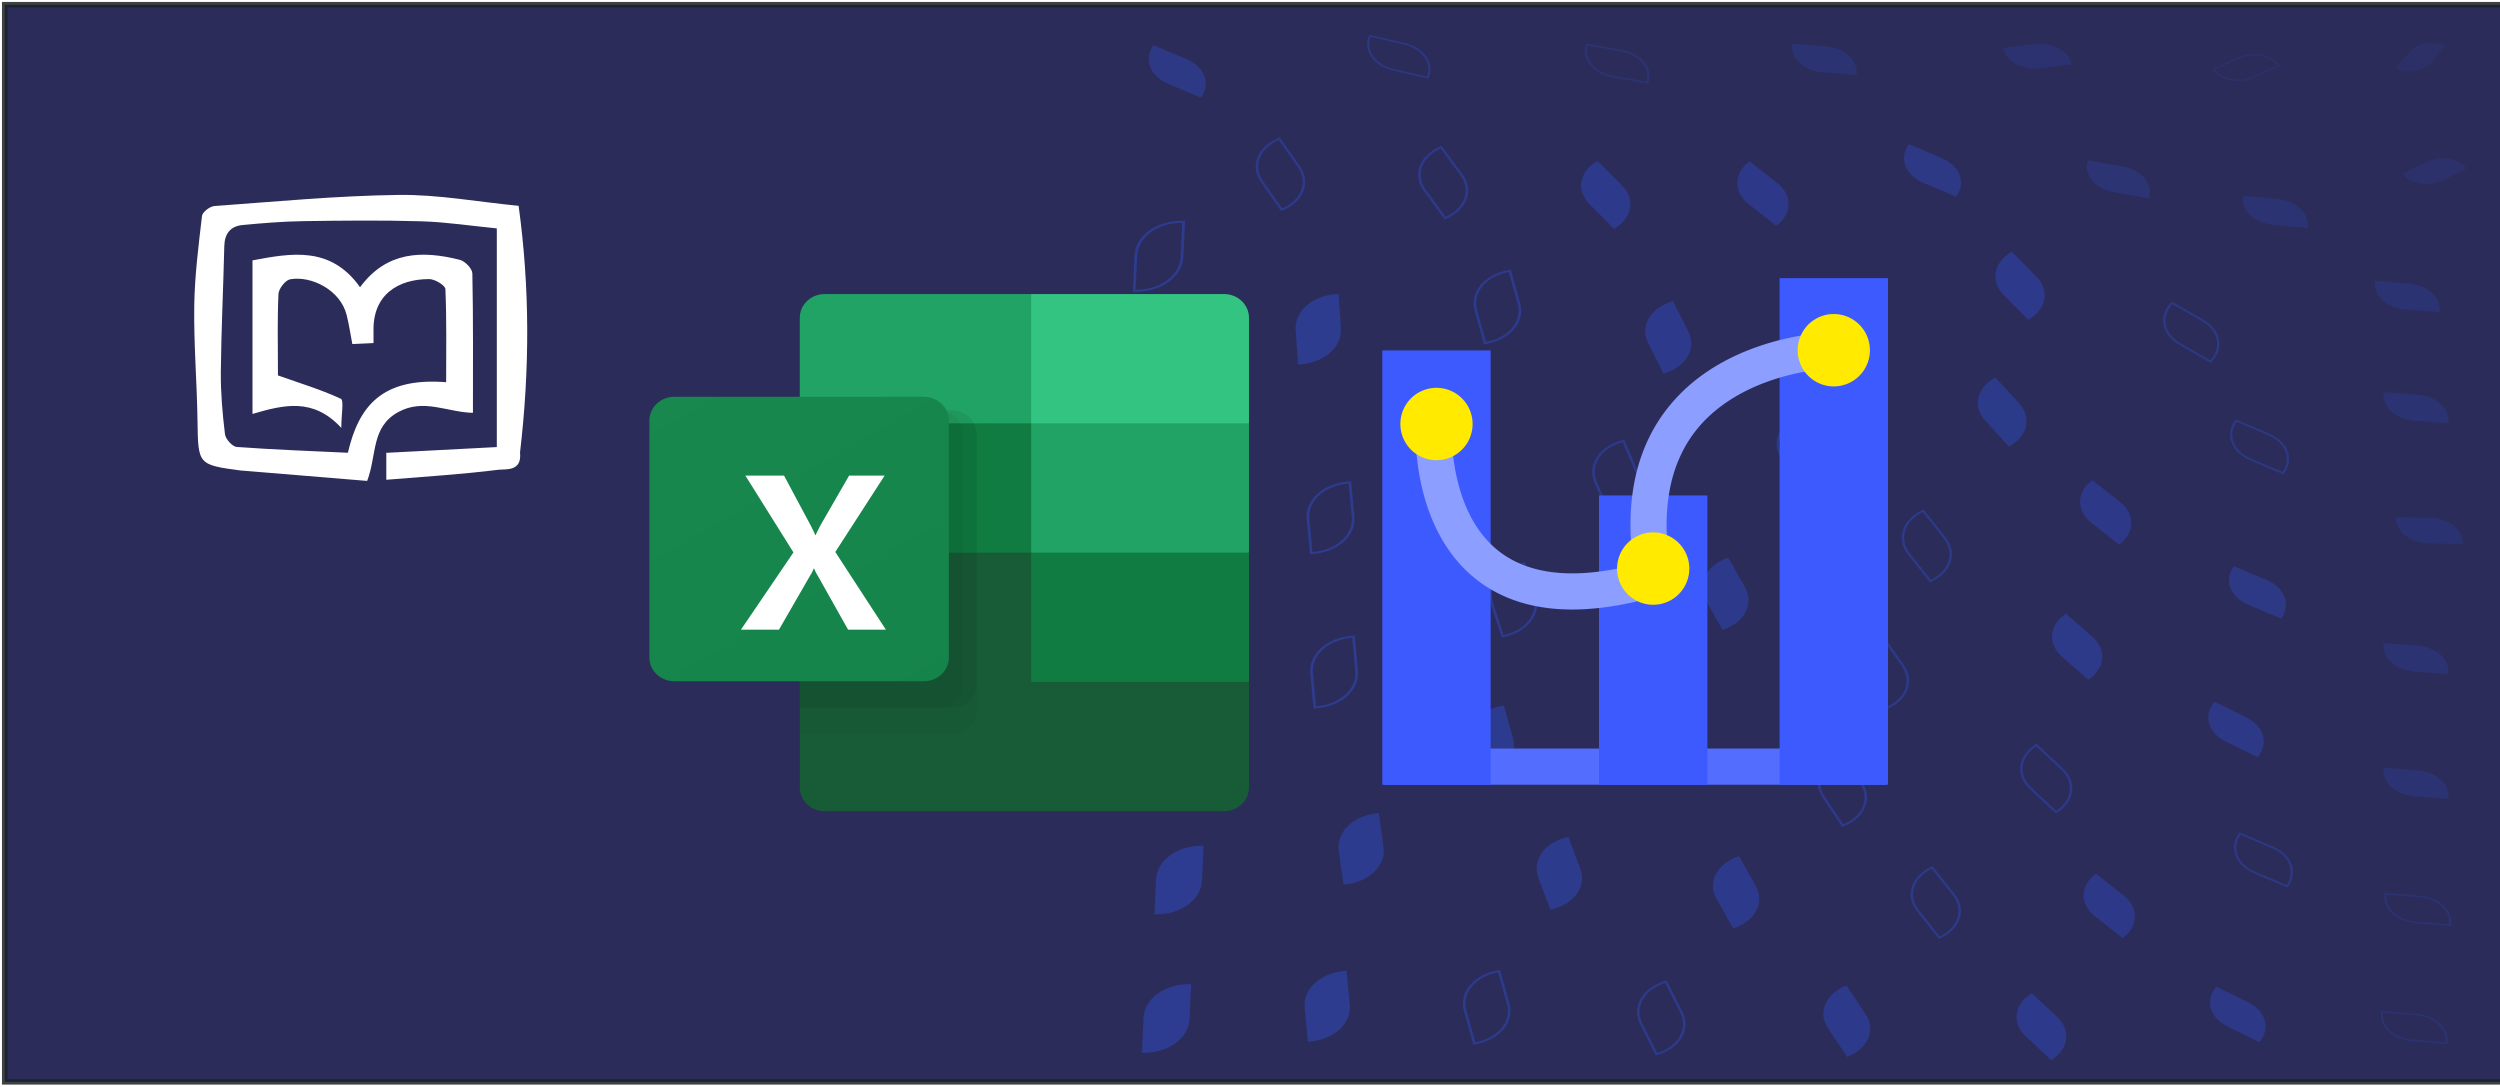 <svg xmlns="http://www.w3.org/2000/svg" xml:space="preserve" width="460" height="200"><defs><filter id="m" width="1.223" height="1.358" x="-.079" y="-.126" style="color-interpolation-filters:sRGB"><feFlood flood-color="#000" flood-opacity=".498" result="flood"/><feComposite in="flood" in2="SourceGraphic" operator="in" result="composite1"/><feGaussianBlur in="composite1" result="blur" stdDeviation="3"/><feOffset dx="6" dy="6" result="offset"/><feComposite in="SourceGraphic" in2="offset" result="composite2"/></filter><filter id="l" width="1.223" height="1.358" x="-.079" y="-.126" style="color-interpolation-filters:sRGB"><feFlood flood-color="#000" flood-opacity=".498" result="flood"/><feComposite in="flood" in2="SourceGraphic" operator="in" result="composite1"/><feGaussianBlur in="composite1" result="blur" stdDeviation="3"/><feOffset dx="6" dy="6" result="offset"/><feComposite in="SourceGraphic" in2="offset" result="composite2"/></filter><filter id="k" width="1.336" height="1.3" x="-.119" y="-.106" style="color-interpolation-filters:sRGB"><feFlood flood-color="#000" flood-opacity=".498" result="flood"/><feComposite in="flood" in2="SourceGraphic" operator="in" result="composite1"/><feGaussianBlur in="composite1" result="blur" stdDeviation="3"/><feOffset dx="6" dy="6" result="offset"/><feComposite in="SourceGraphic" in2="offset" result="composite2"/></filter><filter id="i" width="1.298" height="1.155" x="-.105" y="-.055" style="color-interpolation-filters:sRGB"><feFlood flood-color="#000" flood-opacity=".498" result="flood"/><feComposite in="flood" in2="SourceGraphic" operator="in" result="composite1"/><feGaussianBlur in="composite1" result="blur" stdDeviation="3"/><feOffset dx="6" dy="6" result="offset"/><feComposite in="SourceGraphic" in2="offset" result="composite2"/></filter><filter id="h" width="1.275" height="1.155" x="-.097" y="-.055" style="color-interpolation-filters:sRGB"><feFlood flood-color="#000" flood-opacity=".498" result="flood"/><feComposite in="flood" in2="SourceGraphic" operator="in" result="composite1"/><feGaussianBlur in="composite1" result="blur" stdDeviation="3"/><feOffset dx="6" dy="6" result="offset"/><feComposite in="SourceGraphic" in2="offset" result="composite2"/></filter><filter id="g" width="1.275" height="1.143" x="-.097" y="-.05" style="color-interpolation-filters:sRGB"><feFlood flood-color="#000" flood-opacity=".498" result="flood"/><feComposite in="flood" in2="SourceGraphic" operator="in" result="composite1"/><feGaussianBlur in="composite1" result="blur" stdDeviation="3"/><feOffset dx="6" dy="6" result="offset"/><feComposite in="SourceGraphic" in2="offset" result="composite2"/></filter><filter id="f" width="1.255" height="1.143" x="-.09" y="-.05" style="color-interpolation-filters:sRGB"><feFlood flood-color="#000" flood-opacity=".498" result="flood"/><feComposite in="flood" in2="SourceGraphic" operator="in" result="composite1"/><feGaussianBlur in="composite1" result="blur" stdDeviation="3"/><feOffset dx="6" dy="6" result="offset"/><feComposite in="SourceGraphic" in2="offset" result="composite2"/></filter><filter id="e" width="1.21" height="1.358" x="-.074" y="-.126" style="color-interpolation-filters:sRGB"><feFlood flood-color="#000" flood-opacity=".498" result="flood"/><feComposite in="flood" in2="SourceGraphic" operator="in" result="composite1"/><feGaussianBlur in="composite1" result="blur" stdDeviation="3"/><feOffset dx="6" dy="6" result="offset"/><feComposite in="SourceGraphic" in2="offset" result="composite2"/></filter><filter id="d" width="1.108" height="1.155" x="-.038" y="-.055" style="color-interpolation-filters:sRGB"><feFlood flood-color="#000" flood-opacity=".498" result="flood"/><feComposite in="flood" in2="SourceGraphic" operator="in" result="composite1"/><feGaussianBlur in="composite1" result="blur" stdDeviation="3"/><feOffset dx="6" dy="6" result="offset"/><feComposite in="SourceGraphic" in2="offset" result="composite2"/></filter><filter id="c" width="1.108" height="1.149" x="-.038" y="-.053" style="color-interpolation-filters:sRGB"><feFlood flood-color="#000" flood-opacity=".498" result="flood"/><feComposite in="flood" in2="SourceGraphic" operator="in" result="composite1"/><feGaussianBlur in="composite1" result="blur" stdDeviation="3"/><feOffset dx="6" dy="6" result="offset"/><feComposite in="SourceGraphic" in2="offset" result="composite2"/></filter><filter id="n" width="1.885" height="2.035" x="-.312" y="-.365" style="color-interpolation-filters:sRGB"><feFlood flood-color="#000" flood-opacity=".498" result="flood"/><feComposite in="flood" in2="SourceGraphic" operator="in" result="composite1"/><feGaussianBlur in="composite1" result="blur" stdDeviation="3"/><feOffset dx="6" dy="6" result="offset"/><feComposite in="SourceGraphic" in2="offset" result="composite2"/></filter><filter id="a" width="1.126" height="1.252" x="-.063" y="-.126"><feGaussianBlur in="SourceGraphic" stdDeviation="2"/></filter><filter id="b" width="1.192" height="1.384" x="-.096" y="-.192"><feGaussianBlur in="SourceGraphic" stdDeviation="4"/></filter><linearGradient id="j" x1="203.513" x2="967.987" y1="1729.018" y2="404.982" gradientTransform="matrix(.603 0 0 -.634 -84.371 1299.86)" gradientUnits="userSpaceOnUse"><stop offset="0" style="stop-color:#18884f"/><stop offset=".5" style="stop-color:#117e43"/><stop offset="1" style="stop-color:#0b6631"/></linearGradient></defs><path d="M.866.866h459.903v198.195H.866z" style="opacity:.85;fill:#06083d;fill-opacity:1;stroke:#1c2224;stroke-width:1.009;stroke-miterlimit:3.7;stroke-dasharray:none;stroke-opacity:1"/><g fill="#2e409e"><path d="m369.634 82.149-4.332-4.7c-2.425-2.633-1.61-6.15 1.855-7.993l4.331 4.7c2.426 2.633 1.61 6.15-1.854 7.993z" opacity=".71"/><path d="m220.964 17.964-6.021-2.537c-3.372-1.42-4.553-4.55-2.684-7.112l6.021 2.537c3.372 1.42 4.553 4.55 2.684 7.112Z" opacity=".64"/><path d="m415.39 139.338-5.859-2.891c-3.28-1.619-4.184-4.85-2.054-7.343l5.859 2.891c3.28 1.62 4.184 4.85 2.053 7.343z" opacity=".65"/><path d="m419.73 113.832-6.024-2.537c-3.373-1.421-4.554-4.551-2.684-7.115l6.023 2.538c3.373 1.42 4.555 4.55 2.685 7.114z" opacity=".64"/><path d="m306.76 141.15-2.831-5.604c-1.586-3.138.414-6.55 4.543-7.755l2.831 5.604c1.586 3.138-.414 6.55-4.543 7.755z" opacity=".74"/><path d="M704 102h50c28 0 50 22 50 50h-50c-28 0-50-22-50-50z" filter="url(#a)" opacity=".5" transform="matrix(-.089 .044 -.058 -.068 522.422 6.955)"/><path d="m210.437 113.834.296-6.438c.166-3.605 4.023-6.339 8.768-6.213l-.296 6.438c-.166 3.605-4.024 6.339-8.768 6.213Z" opacity=".79"/><path d="m340.207 64.9-3.513-5.239c-1.967-2.933-.48-6.413 3.381-7.908l3.513 5.24c1.967 2.933.48 6.412-3.381 7.907z" opacity=".72"/><path d="M699 461h50c28 0 50 22 50 50h-50c-28 0-50-22-50-50z" filter="url(#a)" opacity=".59" transform="scale(-.126 -.096) rotate(6 15290.423 -41194.644)"/><path d="m318.898 170.832-3.065-5.488c-1.717-3.073.112-6.512 4.156-7.817l3.065 5.488c1.717 3.073-.112 6.512-4.156 7.817z" opacity=".73"/><path d="M701 367h50c28 0 50 22 50 50h-50c-28 0-50-22-50-50z" filter="url(#a)" opacity=".58" transform="scale(-.124 -.094) rotate(1 80539.158 -249895.03)"/><path d="m210.109 193.723.295-6.438c.166-3.605 4.024-6.34 8.768-6.213l-.296 6.438c-.165 3.605-4.023 6.339-8.767 6.213Z" opacity=".79"/><path d="m306.102 68.751-2.83-5.604c-1.586-3.138.414-6.55 4.543-7.755l2.831 5.604c1.586 3.138-.414 6.55-4.544 7.755z" opacity=".74"/><path d="m247.202 162.771-.865-6.252c-.484-3.501 2.755-6.541 7.363-6.909l.865 6.252c.484 3.501-2.756 6.541-7.363 6.91z" opacity=".77"/><path d="m272.155 143.134-1.686-6.026c-.944-3.374 1.804-6.589 6.244-7.306l1.686 6.026c.944 3.374-1.804 6.589-6.244 7.306z" opacity=".76"/><path d="M697 17h50c28 0 50 22 50 50h-50c-28 0-50-22-50-50Z" filter="url(#b)" opacity=".44" transform="matrix(-.053 .06 -.079 -.04 488.29 -32.645)"/><path d="m359.939 36.193-6.027-2.539c-3.375-1.422-4.557-4.554-2.686-7.118l6.027 2.538c3.375 1.422 4.556 4.554 2.686 7.119z" opacity=".64"/><path d="m240.642 191.672-.58-6.301c-.324-3.53 3.07-6.496 7.713-6.742l.58 6.301c.325 3.529-3.069 6.495-7.713 6.742z" opacity=".78"/><path d="M699 276h50c28 0 50 22 50 50h-50c-28 0-50-22-50-50z" filter="url(#a)" opacity=".59" transform="scale(-.126 -.096) rotate(6 8937.56 -41046.705)"/><path d="m373.2 58.852-4.515-4.552c-2.528-2.55-1.878-6.062 1.477-7.983l4.514 4.553c2.528 2.549 1.878 6.061-1.477 7.982z" opacity=".7"/><path d="M617 132h50c28 0 50 22 50 50h-50c-28 0-50-22-50-50z" filter="url(#a)" opacity=".59" transform="matrix(-.126 -.012 .015 -.095 500.356 61.908)"/><path d="m339.878 194.47-3.513-5.239c-1.967-2.934-.479-6.413 3.382-7.908l3.513 5.239c1.967 2.934.479 6.413-3.382 7.908z" opacity=".72"/><path d="m384.252 125.068-4.845-4.235c-2.713-2.372-2.392-5.855.729-7.916l4.844 4.235c2.713 2.371 2.392 5.854-.728 7.916z" opacity=".69"/><path d="M529 107h50c28 0 50 22 50 50h-50c-28 0-50-22-50-50z" filter="url(#a)" opacity=".61" transform="matrix(-.127 -.022 .029 -.096 459.476 58.404)"/><path d="M699 553h50c28 0 50 22 50 50h-50c-28 0-50-22-50-50z" filter="url(#a)" opacity=".59" transform="scale(-.126 -.096) rotate(6 18449.684 -41268.214)"/><path d="m212.088 142.283.295-6.426c.165-3.6 4.017-6.328 8.752-6.202l-.295 6.426c-.165 3.599-4.016 6.328-8.752 6.202Z" opacity=".79"/><path d="m285.272 167.39-2.213-5.865c-1.24-3.284 1.183-6.605 5.505-7.546l2.213 5.864c1.24 3.285-1.183 6.605-5.505 7.547z" opacity=".75"/><path d="M694 194h50c28 0 50 22 50 50h-50c-28 0-50-22-50-50z" filter="url(#a)" opacity=".59" transform="scale(-.126 -.096) rotate(6 6125.695 -40809.433)"/><path d="m212.416 168.247.296-6.427c.165-3.598 4.016-6.327 8.752-6.202l-.295 6.427c-.166 3.599-4.017 6.328-8.753 6.202Z" opacity=".79"/><path d="m296.978 42.12-4.51-4.548c-2.527-2.547-1.878-6.057 1.474-7.977l4.511 4.55c2.526 2.546 1.877 6.056-1.475 7.976z" opacity=".7"/><path d="m316.927 115.908-3.066-5.487c-1.716-3.073.113-6.513 4.156-7.817l3.066 5.487c1.716 3.073-.112 6.513-4.156 7.817z" opacity=".73"/><path d="m415.718 191.765-5.858-2.891c-3.28-1.619-4.185-4.85-2.054-7.342l5.858 2.89c3.28 1.62 4.184 4.85 2.054 7.343z" opacity=".65"/><path d="m389.901 100.207-5.082-4c-2.847-2.239-2.767-5.698.18-7.86l5.083 3.999c2.846 2.24 2.767 5.698-.18 7.861z" opacity=".68"/><path d="M363 19h50c28 0 50 22 50 50h-50c-28 0-50-22-50-50Z" filter="url(#a)" opacity=".59" transform="matrix(-.125 -.01 .013 -.095 386.715 19.216)"/><path d="m390.558 172.607-5.082-4c-2.847-2.24-2.767-5.699.18-7.862l5.083 4c2.846 2.24 2.767 5.699-.18 7.862z" opacity=".68"/><path d="M482 17h50c28 0 50 22 50 50h-50c-28 0-50-22-50-50Z" filter="url(#a)" opacity=".55" transform="matrix(-.117 .014 -.019 -.089 437.91 6.621)"/><path d="m211.423 84.125.296-6.438c.165-3.605 4.023-6.339 8.767-6.213l-.295 6.438c-.166 3.605-4.024 6.339-8.768 6.213Z" opacity=".79"/><path d="m238.834 67.076-.437-6.336c-.245-3.549 3.232-6.483 7.901-6.67l.437 6.338c.245 3.548-3.232 6.482-7.901 6.668z" opacity=".78"/><path d="m326.823 41.54-5.084-4c-2.847-2.24-2.767-5.7.18-7.864l5.085 4c2.846 2.241 2.767 5.7-.181 7.864z" opacity=".68"/><path d="m377.415 195.072-4.685-4.397c-2.624-2.462-2.14-5.963 1.1-7.957l4.686 4.397c2.624 2.462 2.14 5.963-1.1 7.957z" opacity=".7"/></g><g fill="none" stroke="#2e409e" stroke-width="3"><path d="M191 416h50c28 0 50 22 50 50h-50c-28 0-50-22-50-50z" opacity=".75" transform="scale(-.161 -.123) rotate(76 112.207 -1489.173)"/><path d="M60 104h50c28 0 50 22 50 50h-50c-28 0-50-22-50-50Z" opacity=".72" transform="scale(-.154 -.117) rotate(62 -374.627 -1437.1)"/><path d="M424 641h50c28 0 50 22 50 50h-50c-28 0-50-22-50-50z" opacity=".71" transform="scale(-.153 -.116) rotate(59 926.856 -2859.082)"/><path d="M248 327h50c28 0 50 22 50 50h-50c-28 0-50-22-50-50z" opacity=".74" transform="scale(-.159 -.121) rotate(72 -44.548 -1679.071)"/><path d="M247 22h50c28 0 50 22 50 50h-50c-28 0-50-22-50-50Z" filter="url(#a)" opacity=".61" transform="matrix(-.126 -.022 .029 -.096 333.616 22.747)"/><path d="M157 295h50c28 0 50 22 50 50h-50c-28 0-50-22-50-50z" opacity=".76" transform="matrix(-.031 -.122 .16 -.024 223.112 112.52)"/><path d="M698 733h50c28 0 50 22 50 50h-50c-28 0-50-22-50-50z" filter="url(#a)" opacity=".59" transform="scale(-.126 -.096) rotate(6 24631.649 -41377.816)"/><path d="M594 25h50c28 0 50 22 50 50h-50c-28 0-50-22-50-50Z" filter="url(#a)" opacity=".5" transform="scale(-.108 -.082) rotate(-31 -1954.874 8009.417)"/><path d="M373 557h50c28 0 50 22 50 50h-50c-28 0-50-22-50-50z" opacity=".72" transform="matrix(-.07 -.105 .138 -.053 288.297 220.597)"/><path d="M487 550h50c28 0 50 22 50 50h-50c-28 0-50-22-50-50z" opacity=".7" transform="scale(-.149 -.113) rotate(51 936.8 -3558.186)"/><path d="M125 17h50c28 0 50 22 50 50h-50c-28 0-50-22-50-50Z" opacity=".62" transform="matrix(-.126 -.029 .039 -.096 277.798 19.545)"/><path d="M175 719h50c28 0 50 22 50 50h-50c-28 0-50-22-50-50z" opacity=".76" transform="scale(-.162 -.123) rotate(78 657.984 -1562.956)"/><path d="M700 646h50c28 0 50 22 50 50h-50c-28 0-50-22-50-50z" filter="url(#a)" opacity=".59" transform="scale(-.126 -.096) rotate(6 21642.486 -41376.925)"/><path d="M350 308h50c28 0 50 22 50 50h-50c-28 0-50-22-50-50z" opacity=".73" transform="matrix(-.068 -.106 .14 -.052 312.02 142.703)"/><path d="M569 221h50c28 0 50 22 50 50h-50c-28 0-50-22-50-50z" opacity=".66" transform="matrix(-.113 -.065 .085 -.086 452.238 122.523)"/><path d="M150 110h50c28 0 50 22 50 50h-50c-28 0-50-22-50-50z" opacity=".72" transform="matrix(-.075 -.102 .135 -.057 262.317 61.7)"/><path d="M606 306h50c28 0 50 22 50 50h-50c-28 0-50-22-50-50z" opacity=".64" transform="matrix(-.12 -.051 .067 -.092 472.3 146.133)"/><path d="M398 472h50c28 0 50 22 50 50h-50c-28 0-50-22-50-50z" opacity=".72" transform="scale(-.154 -.117) rotate(62 392.685 -2527.085)"/><path d="M88 358h50c28 0 50 22 50 50h-50c-28 0-50-22-50-50z" opacity=".78" transform="scale(-.166 -.126) rotate(86 -57.632 -1051.336)"/><path d="M272 726h50c28 0 50 22 50 50h-50c-28 0-50-22-50-50z" opacity=".74" transform="scale(-.158 -.12) rotate(69 875.641 -2046.667)"/><path d="M608 611h50c28 0 50 22 50 50h-50c-28 0-50-22-50-50z" opacity=".64" transform="matrix(-.12 -.051 .067 -.092 452.832 250.3)"/><path d="M419 378h50c28 0 50 22 50 50h-50c-28 0-50-22-50-50z" opacity=".71" transform="scale(-.153 -.116) rotate(59 197.385 -2693.816)"/><path d="M90 472h50c28 0 50 22 50 50h-50c-28 0-50-22-50-50z" opacity=".78" transform="scale(-.166 -.126) rotate(86 123.307 -1110.166)"/><path d="M181 202h50c28 0 50 22 50 50h-50c-28 0-50-22-50-50z" opacity=".76" transform="scale(-.162 -.123) rotate(78 -311.16 -1308.864)"/><path d="M-11 164h50c28 0 50 22 50 50H39c-28 0-50-22-50-50z" opacity=".79" transform="scale(.17 .129) rotate(-88 738.08 -352.011)"/></g><path fill="#185c37" d="m341.895 180.79-96.985-17.116v126.463c0 5.775 4.682 10.457 10.457 10.457h167.35c5.776 0 10.458-4.682 10.458-10.457v-46.593z" style="display:inline;stroke-width:.107;filter:url(#c)" transform="matrix(.439 0 0 .417 37.014 21.413)"/><path fill="#21a366" d="M341.895 72.395h-86.528c-5.775 0-10.457 4.681-10.457 10.457v46.592l96.985 57.05 51.345 17.115 39.935-17.115v-57.05z" style="display:inline;stroke-width:.107;filter:url(#d)" transform="matrix(.439 0 0 .417 37.014 21.413)"/><path fill="#107c41" d="M244.91 129.444h96.985v57.05H244.91z" style="display:inline;stroke-width:.107;filter:url(#e)" transform="matrix(.439 0 0 .417 37.014 21.413)"/><path d="M314.323 118.034H244.91V260.66h69.413c5.767-.018 10.438-4.69 10.457-10.457v-121.71c-.019-5.768-4.69-10.439-10.457-10.457z" enable-background="new" opacity=".1" style="display:inline;fill:#060;fill-opacity:1;stroke-width:.107;filter:url(#f)" transform="matrix(.439 0 0 .417 37.014 21.413)"/><path d="M308.618 123.74H244.91v142.624h63.708c5.767-.018 10.438-4.69 10.457-10.457v-121.71c-.019-5.768-4.69-10.439-10.457-10.458z" enable-background="new" opacity=".2" style="display:inline;stroke-width:.107;filter:url(#g)" transform="matrix(.439 0 0 .417 37.014 21.413)"/><path d="M308.618 123.74H244.91v131.214h63.708c5.767-.018 10.438-4.69 10.457-10.457v-110.3c-.019-5.768-4.69-10.439-10.457-10.458z" enable-background="new" opacity=".2" style="display:inline;stroke-width:.107;filter:url(#h)" transform="matrix(.439 0 0 .417 37.014 21.413)"/><path d="M302.913 123.74H244.91v131.214h58.003c5.767-.018 10.438-4.69 10.457-10.457v-110.3c-.019-5.768-4.69-10.439-10.457-10.458z" enable-background="new" opacity=".2" style="display:inline;stroke-width:.107;filter:url(#i)" transform="matrix(.439 0 0 .417 37.014 21.413)"/><path fill="url(#j)" d="M198.317 123.74h104.595c5.776 0 10.458 4.681 10.458 10.457v104.595c0 5.775-4.682 10.457-10.458 10.457H198.317c-5.775 0-10.457-4.681-10.457-10.457V134.197c0-5.776 4.682-10.458 10.457-10.458z" style="display:inline;fill:url(#j);stroke-width:.107;filter:url(#filter21540)" transform="matrix(.439 0 0 .417 37.014 21.413)"/><path fill="#fff" d="m220.247 220.485 21.999-34.088-20.156-33.899h16.213l11 21.68c1.015 2.059 1.711 3.588 2.088 4.597h.142a85.57 85.57 0 0 1 2.282-4.786l11.758-21.48h14.885l-20.67 33.7 21.195 34.276h-15.837l-12.706-23.796a19.959 19.959 0 0 1-1.517-3.177h-.188a15.048 15.048 0 0 1-1.472 3.08l-13.082 23.893z" style="display:inline;stroke-width:.107;filter:url(#k)" transform="matrix(.439 0 0 .417 37.014 21.413)"/><path fill="#33c481" d="M422.717 72.395h-80.822v57.05h91.28V82.851c0-5.776-4.682-10.457-10.458-10.457z" style="display:inline;stroke-width:.107;filter:url(#l)" transform="matrix(.439 0 0 .417 37.014 21.413)"/><path fill="#107c41" d="M341.895 186.494h91.28v57.05h-91.28z" style="display:inline;stroke-width:.107;filter:url(#m)" transform="matrix(.439 0 0 .417 37.014 21.413)"/><path fill="#fff" d="M141.739 29.017c.15 1.344-1.004 1.13-1.505 1.192-2.537.318-5.095.47-7.748.689v-1.856l7.647-.397v-15.07c-1.816-.178-3.517-.439-5.223-.489-2.73-.08-5.466-.05-8.199-.01-1.39.021-2.78.136-4.166.266-.836.078-1.25.583-1.27 1.459-.068 2.888-.211 5.775-.24 8.664-.013 1.432.113 2.872.287 4.295.04.333.511.854.815.877 2.568.188 5.144.28 7.69.4.743-3.176 2.33-5.214 6.8-4.862 0-2.147.039-4.286-.052-6.42-.011-.256-.732-.688-1.124-.687-2.165.003-3.928 1.085-3.85 3.635.006.219 0 .438 0 .775l-1.466.067c-.133-.689-.23-1.354-.394-2.003-.436-1.733-2.457-2.718-3.907-2.46-.332.059-.792.647-.81 1.01-.084 1.76-.037 3.525-.037 5.289v.327c1.566.552 3.007.982 4.355 1.61.22.103.03 1.08.03 2.005-1.951-2.11-4.002-1.586-6.145-.962V15.778c2.687-.502 5.41-1.004 7.443 1.851 1.833-2.483 4.299-2.544 6.907-1.887.357.09.857.607.864.935.065 3.167.04 6.336.04 9.608-1.765-.032-3.402-1.015-5.164-.055-1.894 1.032-1.47 2.935-2.155 4.747-2.804-.23-5.7-.47-8.596-.707-.044-.004-.088 0-.132-.007-3-.402-2.968-.403-3.014-3.468-.039-2.624-.26-5.248-.224-7.87.028-2.073.294-4.147.537-6.21.031-.267.545-.659.858-.681 4.25-.306 8.501-.712 12.757-.766 2.706-.035 5.42.472 8.294.752.777 5.626.777 11.258.097 16.997z" style="stroke-width:.265;filter:url(#n)" transform="matrix(2.659 0 0 2.67 -297.154 -10.24)"/><path fill="#fff" d="M303.397 72.237h21.192v21.231h-21.192z" style="fill:none;stroke-width:.442" transform="translate(-2.646)"/><path fill="#536dfe" d="M254.655 137.733h92.42v6.658h-92.42Z"/><path fill="#3d5afe" d="M327.449 51.178h19.938v93.203h-19.938Zm-73.106 13.305h19.938v79.919h-19.938Zm39.876 26.675h19.938v53.244h-19.938Z"/><path fill="#8c9eff" d="M289.276 112.151c-7.144 0-13.115-1.903-17.84-5.7-12.098-9.738-10.997-28.08-10.945-28.86l6.636.458-3.313-.229 3.313.219c-.01.156-.894 15.709 8.494 23.241 5.618 4.505 13.998 5.41 24.922 2.684-1.661-12.026.571-21.868 6.636-29.296 10.727-13.129 29.398-13.545 30.187-13.555l.093 6.658c-.03 0-4.236.094-9.48 1.57-4.673 1.322-11.184 4.048-15.691 9.582-5.255 6.45-6.843 15.49-4.725 26.862a3.343 3.343 0 0 1-2.326 3.807c-5.836 1.706-11.163 2.56-15.96 2.56Z"/><path fill="#ffea00" d="M257.666 78.018a6.646 6.658 0 1 0 13.292 0 6.646 6.658 0 1 0-13.292 0zM297.542 104.62a6.646 6.658 0 1 0 13.292 0 6.646 6.658 0 1 0-13.292 0zM330.772 64.442a6.646 6.658 0 1 0 13.292 0 6.646 6.658 0 1 0-13.292 0z"/></svg>